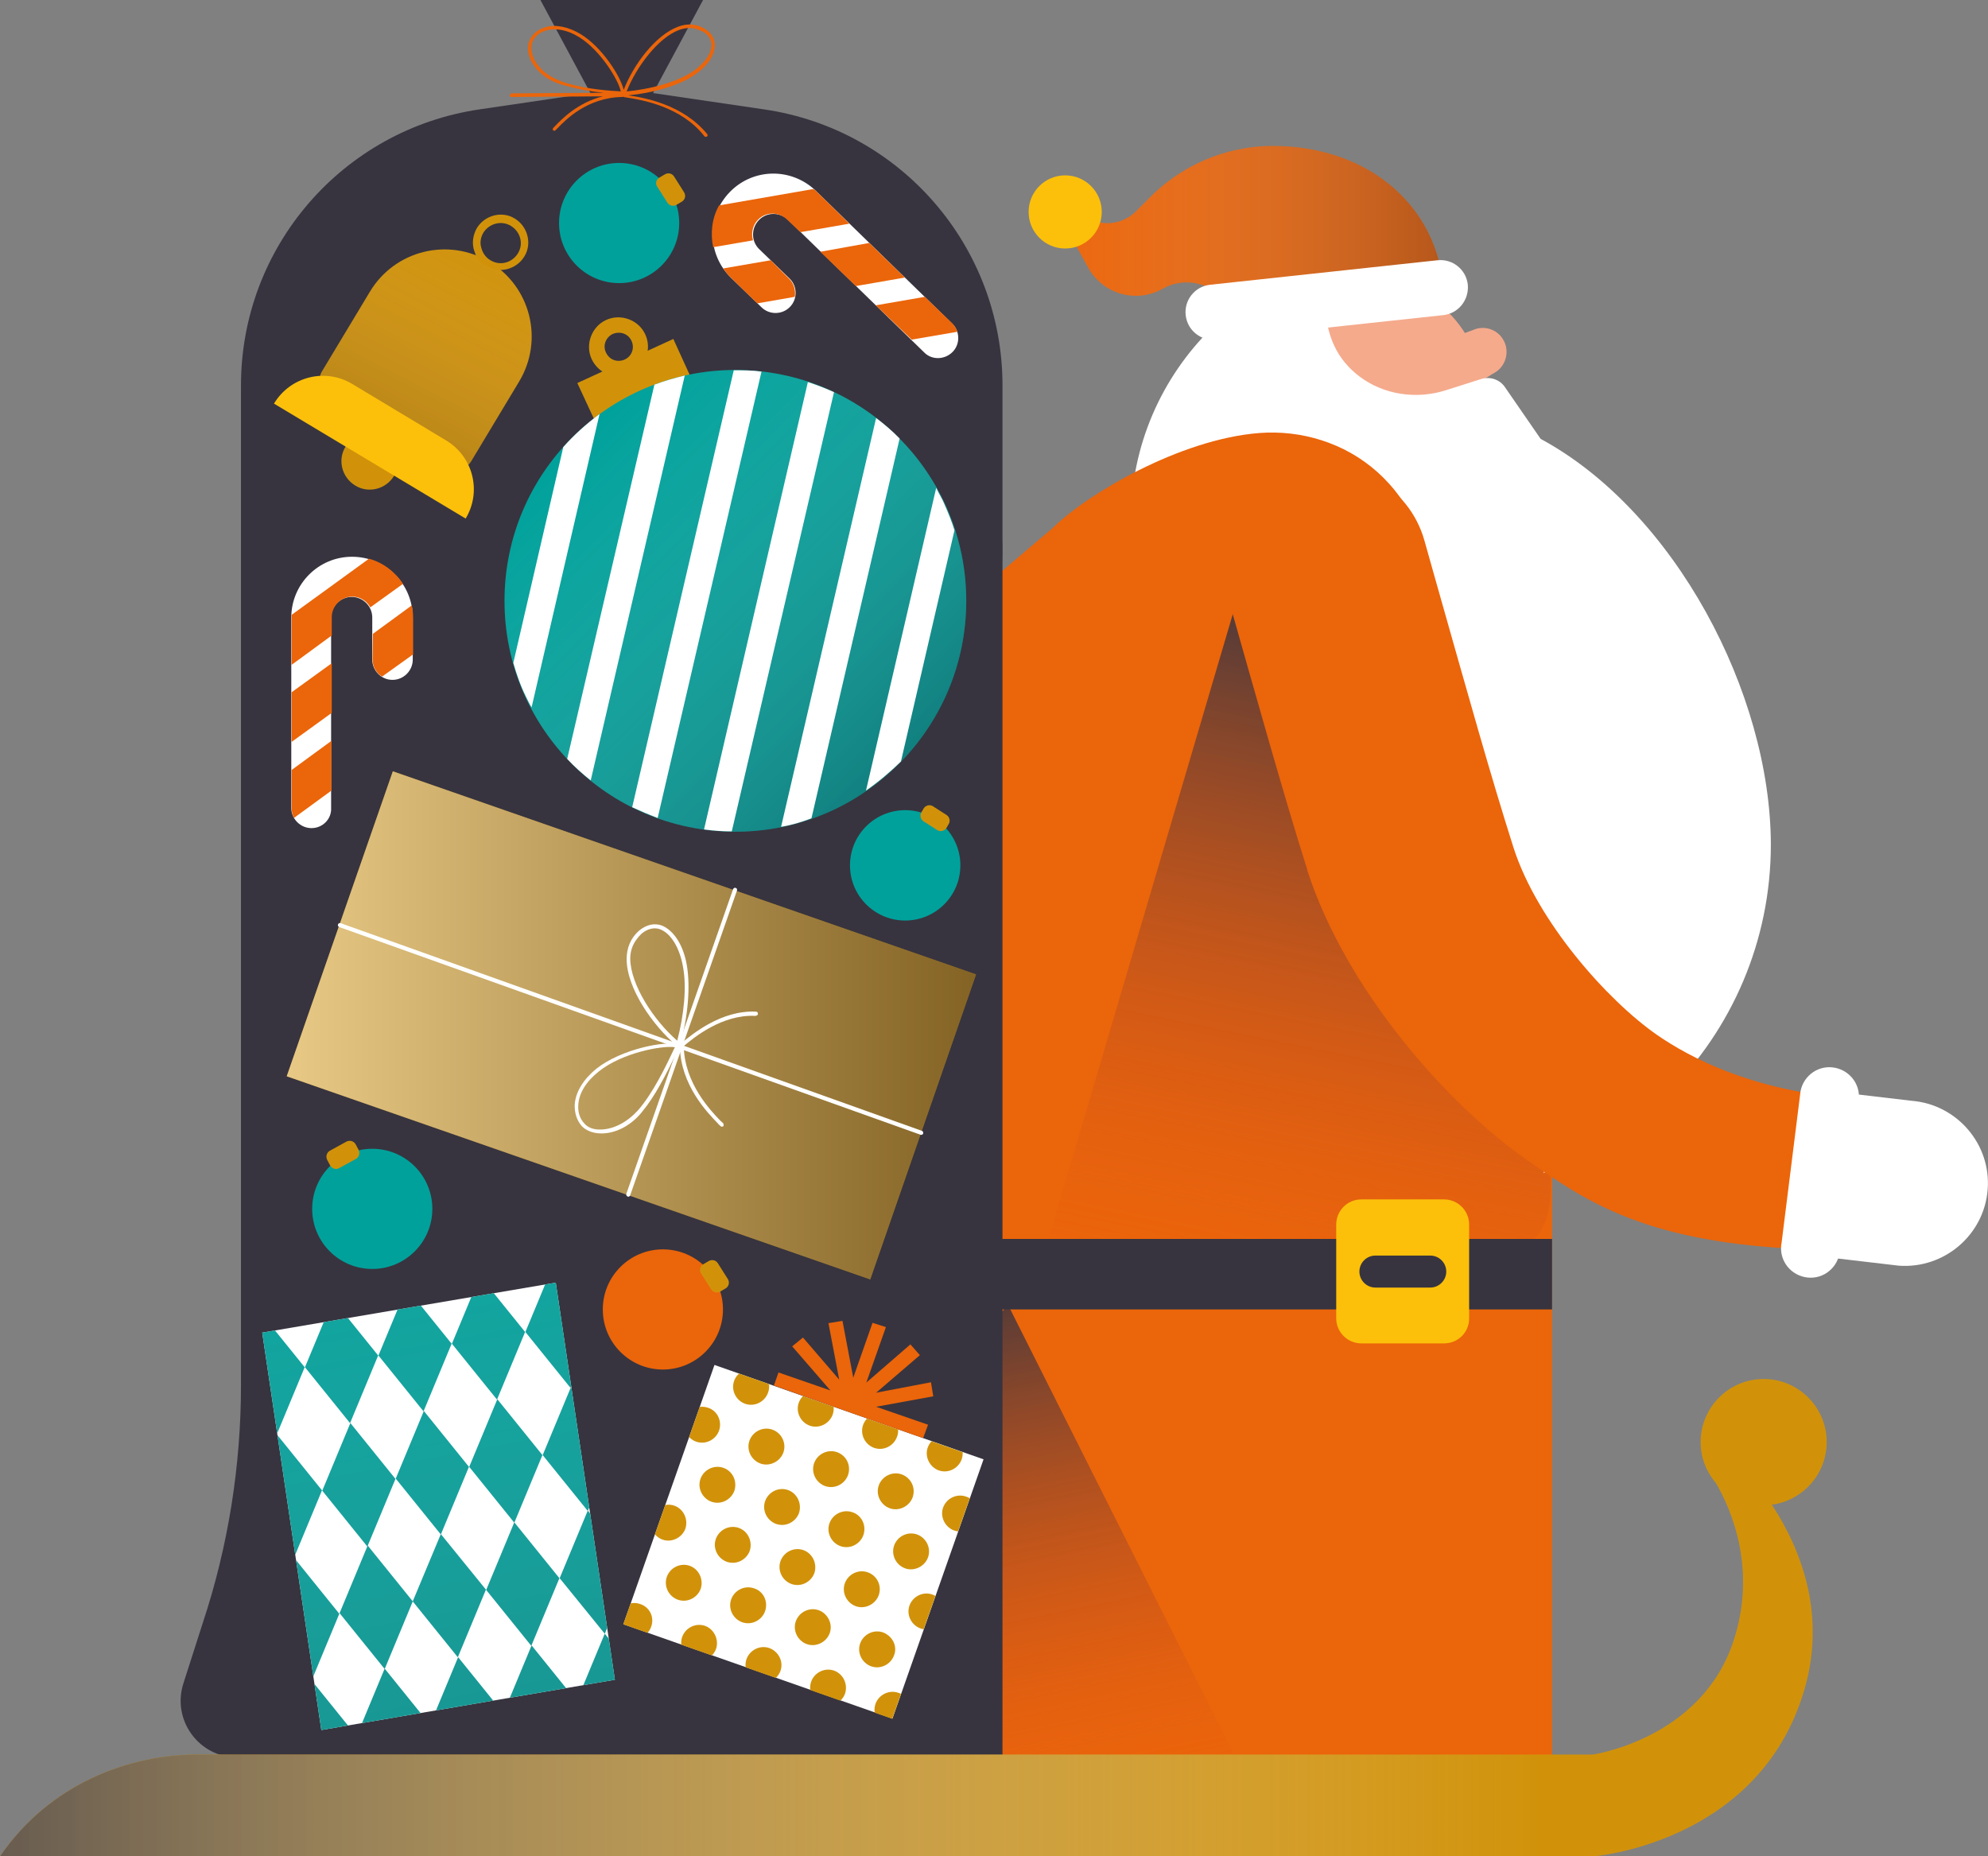 <svg version="1.1" id="Capa_1" xmlns="http://www.w3.org/2000/svg" xmlns:xlink="http://www.w3.org/1999/xlink" x="0" y="0" viewBox="0 0 608.8 568.4" style="enable-background:new 0 0 608.8 568.4" xml:space="preserve">
    <rect x="0" y="0" width="608.8" height="568.4" fill="#808080" stroke="none"/>
    <style>
        .st1{fill:#f5aa8c}.st2{fill:#eb650a}.st4{fill:#fff}.st5{fill:#fcc00a}.st8{fill:#37343f}.st9{fill:#d1920a}.st12{fill:#00a19b}
    </style>
    <path d="m299.8 383.5 6.7 181.5 168.8-.4V340.3l-175.5 43.2z" style="fill-rule:evenodd;clip-rule:evenodd;fill:#eb650a"/>
    <circle class="st1" cx="418.5" cy="120.8" r="35.5"/>
    <path class="st2" d="M442.3 93c0-29.4-23.1-48.3-52.4-48.3-15.2 0-28.9 6.4-38.6 16.6l-3.4 3.4c-4.3 4.3-11.1 4.9-16 1.3l-12.6-9.3 13.9 25.2c4.5 8.2 14.8 11.1 22.9 6.5 6.2-3.5 13.9-2.1 18.5 3.2l5.8 9.7"/>
    <linearGradient id="SVGID_1_" gradientUnits="userSpaceOnUse" x1="319.3" y1="494.071" x2="442.3" y2="494.071" gradientTransform="matrix(1 0 0 -1 0 567.07)">
        <stop offset="0" style="stop-color:#fff;stop-opacity:0"/>
        <stop offset="1" style="stop-color:#37343f"/>
    </linearGradient>
    <path d="M442.3 93c0-29.4-23.1-48.3-52.4-48.3-15.2 0-28.9 6.4-38.6 16.6l-3.4 3.4c-4.3 4.3-11.1 4.9-16 1.3l-12.6-9.3 13.9 25.2c4.5 8.2 14.8 11.1 22.9 6.5 6.2-3.5 13.9-2.1 18.5 3.2l5.8 9.7" style="opacity:.3;fill:url(#SVGID_1_);enable-background:new"/>
    <path class="st4" d="m442 96.5-69.6 7.5c-4.6.5-8.8-2.8-9.3-7.5-.5-4.6 2.8-8.8 7.5-9.3l69.6-7.5c4.6-.5 8.8 2.8 9.3 7.5.4 4.7-2.9 8.8-7.5 9.3z"/>
    <path class="st1" d="M456.6 114.8c.3-.2.6-.4 1-.6 3.3-1.8 4.7-6 3.1-9.5-1.7-3.7-6-5.3-9.7-3.6l-12.1 4.4 4 12 .5 5.4 13.2-8.1z"/>
    <path class="st4" d="m471.8 134.4-10.9-15.8c-1.6-2.4-4.6-3.4-7.4-2.5l-10.7 3.4c-9.1 2.9-19.1 1.4-26.6-4.3-6.5-5-10.4-12.2-10.4-23.5l-31.4.8h6.1c-17.8 12.9-29.8 32.4-33.2 54.1l-7.7 9.8 59.2 2.4-17.2 207.3h53.2c59.3 0 107.5-48.1 107.5-107.5-.1-46.3-29.4-102-70.5-124.2z"/>
    <circle class="st5" cx="326.2" cy="64.9" r="11.2"/>
    <path class="st2" d="M441.5 387.4c1 36.5-44.7 151.8-44.7 151.8h-71.1l-52.3-335.9 48.5-41.2c.4-.4.8-.7 1.2-1.1 9.7-9.4 37.9-26.5 62.6-28.4 25.3-1.9 53.3 15.3 53.5 55.8s.3 63.5 1.2 87.3c1 23.8 27.2 53.2 38.9 67.3l-6.8 16.6V390l-31-2.6z"/>
    <linearGradient id="SVGID_00000114055805690549101000000002972822229162208664_" gradientUnits="userSpaceOnUse" x1="10091.841" y1="290.724" x2="10047.164" y2="510.524" gradientTransform="rotate(180 5242.149 345.365)">
        <stop offset="0" style="stop-color:#e9531d;stop-opacity:0"/>
        <stop offset="1" style="stop-color:#37343f"/>
    </linearGradient>
    <path style="fill:url(#SVGID_00000114055805690549101000000002972822229162208664_)" d="M461.4 382.6c22.1-1.7 12.1-35.9 4.3-65.8-11.6-44.5-85.5-137.8-85.5-137.8l-60 203.5h141.2v.1z"/>
    <linearGradient id="SVGID_00000149384111921915648500000005030645378876969883_" gradientUnits="userSpaceOnUse" x1="8740.696" y1="128.474" x2="8706.064" y2="298.855" gradientTransform="matrix(1 0 0 -1 -8445.196 690.73)">
        <stop offset="0" style="stop-color:#e9531d;stop-opacity:0"/>
        <stop offset="1" style="stop-color:#37343f"/>
    </linearGradient>
    <path style="fill:url(#SVGID_00000149384111921915648500000005030645378876969883_)" d="m380.7 542.9-71.9-143.1 11.9-11.9s-97 93.3-108.7 137.8c-7.8 29.9-17.8 15.5 4.3 17.3l164.4-.1z"/>
    <path class="st8" d="M306.5 379.4h168.8V401H306.5v-21.6z"/>
    <path class="st5" d="M442.2 411.4h-25.3c-4.2 0-7.7-3.4-7.7-7.7V375c0-4.2 3.4-7.7 7.7-7.7h25.3c4.2 0 7.7 3.4 7.7 7.7v28.8c0 4.2-3.4 7.6-7.7 7.6z"/>
    <path class="st2" d="M563.4 336c-27.4-2.5-45.9-12.1-56-19.1-15.1-10.5-36.6-34.6-43.9-57.3-7.2-22.7-13.4-45-24.4-83.8l-2.9-10.3c-4.7-16.6-21.8-26.3-38.5-21.7-16.6 4.6-26.4 21.8-21.8 38.4v.2c8.9 31.4 17.6 62.4 24.4 83.8v.2c12 37.2 43.4 72.2 67.4 88.9 16.6 11.5 34.4 24.7 81.4 27.1l14.3-46.4z"/>
    <path class="st4" d="m569.1 337.6-5.8 46.4c-1 4.9-5.7 8.1-10.6 7.1-4.9-1-8.1-5.7-7.1-10.6l5.8-46.4c1-4.9 5.7-8.1 10.6-7.1 4.9 1 8.1 5.7 7.1 10.6z"/>
    <path class="st8" d="M438 394.3h-16.8c-2.7 0-4.9-2.2-4.9-4.9s2.2-4.9 4.9-4.9H438c2.7 0 4.9 2.2 4.9 4.9s-2.2 4.9-4.9 4.9z"/>
    <path class="st4" d="m581.5 387.6-26.4-3.1L559 334l26.4 3.1c13.9 1.1 24.4 13.3 23.3 27.2-1.1 13.9-13.3 24.3-27.2 23.3z"/>
    <path class="st8" d="M62.1 497c7.8-23.5 11.7-48.2 11.7-72.9V160.6v33.1V118c0-42.4 31.1-78.3 73-84.5l34-5L165.5 0H215.3L200 28.5l34 5c41.9 6.1 73 42.1 73 84.5v70-23c.1 3.1 0 5.9 0 8.2v365H72.7c-11.8 0-20.2-11.5-16.5-22.8l5.9-18.4z"/>
    <path class="st9" d="m87.8 329.6 178.7 62.2 32.4-93.4-178.6-62.2-32.5 93.4z"/>
    <linearGradient id="SVGID_00000147189293273347111180000010318396089933505180_" gradientUnits="userSpaceOnUse" x1="87.8" y1="253.071" x2="298.9" y2="253.071" gradientTransform="matrix(1 0 0 -1 0 567.07)">
        <stop offset="0" style="stop-color:#fff"/>
        <stop offset="1" style="stop-color:#37343f"/>
    </linearGradient>
    <path style="opacity:.5;fill:url(#SVGID_00000147189293273347111180000010318396089933505180_);enable-background:new" d="m87.8 329.6 178.7 62.2 32.4-93.4-178.6-62.2-32.5 93.4z"/>
    <path class="st4" d="M282.6 347.3c.1-.1.1-.1.1-.2.1-.4-.1-.7-.4-.8l-178-63.6c-.4-.1-.7.1-.8.4-.1.4.1.7.4.8l178 63.6c.2.1.6 0 .7-.2z"/>
    <path class="st4" d="M192.9 366.2c.1-.1.1-.1.1-.2l32.7-93.3c.1-.4-.1-.7-.4-.8-.4-.1-.7.1-.8.4l-32.7 93.3c-.1.4.1.7.4.8.2.2.6 0 .7-.2z"/>
    <path class="st4" d="M207.3 320.3c-7.4-6.2-15.4-17.7-15.4-26.6 0-3.5 1.3-6.5 3.8-8.7 2.2-1.8 4.6-2.4 6.9-1.6 3.8 1.5 6.8 6.2 7.8 12.6s.3 15.2-2.1 23.9l-.3 1.1-.7-.7zM193 293.6c.1 8 7.2 18.9 14.4 25.1 2.1-8.1 2.9-16.4 1.8-22.4-1-6-3.7-10.4-7-11.7-1.8-.7-3.9-.2-5.7 1.3-.6.6-1 1-1.5 1.7-1.3 1.7-2 3.7-2 6z"/>
    <path class="st4" d="M232 310.8c.1-.1.1-.2.1-.4 0-.4-.3-.6-.6-.6-10.6-.5-19.5 6.9-22.9 9.7-.4.3-.6.6-.8.6-.3.2-.3.6-.2.8.2.3.6.3.8.2s.5-.4.8-.6c3.2-2.7 11.9-9.9 22.1-9.4.4 0 .5-.2.7-.3z"/>
    <path class="st4" d="M221.5 344.9c.2-.3.1-.6 0-.8-.1-.3-.5-.5-.8-.8-3-3.1-11.1-11.5-11.3-22.9 0-.4-.3-.6-.6-.6-.4 0-.6.3-.6.6.2 11.9 8.5 20.4 11.6 23.6.3.4.6.6.7.7.3.4.6.4 1 .2z"/>
    <path class="st4" d="M196.3 340.9c-3.3 3.9-7.8 6.2-12.1 6.2-2.5 0-4.6-.8-6-2.2-1.6-1.8-2.3-4.2-2.2-6.7.3-3.9 2.7-7.7 6.6-10.9 7.7-6.1 21.4-8.7 25.1-7.4l.6.3-.3.6c-.3.4-.6 1-.9 1.8-1.8 3.6-5.1 10.7-9 16-.6.8-1.3 1.6-1.8 2.3zm-12.9-12.8c-3.8 3-6.1 6.6-6.3 10.2-.2 2.2.5 4.4 1.9 5.8 1.1 1.3 3 1.9 5.1 1.8 3.9-.1 8-2.3 11.2-5.8 4.7-5.3 8.8-14 10.8-18.2.2-.6.5-.9.6-1.2-3.9-.6-16.2 1.7-23.3 7.4zM190.9 497.4l27.9-79.4 82.4 28.9-27.9 79.4-82.4-28.9z"/>
    <defs>
        <path id="SVGID_00000068636838707444438930000002407644372516578183_" transform="rotate(-70.634 246.03 472.161)" d="M203.9 428.5h84.2v87.3h-84.2z"/>
    </defs>
    <clipPath id="SVGID_00000163032794391501897790000012190552283361706132_">
        <use xlink:href="#SVGID_00000068636838707444438930000002407644372516578183_" style="overflow:visible"/>
    </clipPath>
    <path style="clip-path:url(#SVGID_00000163032794391501897790000012190552283361706132_);fill:#d1920a" d="M171.2 387.5c-1 2.9-4.2 4.4-7 3.4-2.9-1-4.4-4.2-3.4-7s4.2-4.4 7-3.4 4.4 4.2 3.4 7zm16.4-.2c-2.9-1-6 .6-7 3.4-1 2.9.6 6 3.4 7 2.9 1 6-.6 7-3.4s-.5-6-3.4-7zm19.8 6.9c-2.9-1-6 .6-7 3.4-1 2.9.6 6 3.4 7s6-.6 7-3.4c.9-2.9-.6-6-3.4-7zm19.7 6.8c-2.9-1-6 .6-7 3.4-1 2.9.6 6 3.4 7 2.9 1 6-.6 7-3.4 1.1-2.9-.5-6-3.4-7zm19.8 6.8c-2.9-1-6 .6-7 3.4-1 2.9.6 6 3.4 7 2.9 1 6-.6 7-3.4s-.6-6.1-3.4-7zm19.7 6.9c-2.9-1-6 .6-7 3.4s.6 6 3.4 7 6-.6 7-3.4c1.1-3-.5-6.1-3.4-7zm19.8 6.7c-2.9-1-6 .6-7 3.4-1 2.9.6 6 3.4 7s6-.6 7-3.4-.5-6-3.4-7zm19.7 6.8c-2.9-1-6 .6-7 3.4-1 2.9.6 6 3.4 7s6-.6 7-3.4-.5-6-3.4-7zm19.8 6.9c-2.9-1-6 .6-7 3.4-1 2.9.6 6 3.4 7s6-.6 7-3.4c1-3-.4-6-3.4-7zm19.8 6.8c-2.9-1-6 .6-7 3.4-1 2.9.6 6 3.4 7s6-.6 7-3.4c1-3-.5-6.1-3.4-7zM172.5 399c-2.9-1-6 .6-7 3.4-1 2.9.6 6 3.4 7 2.9 1 6-.6 7-3.4s-.5-6-3.4-7zm19.8 6.8c-2.9-1-6 .6-7 3.4-1 2.9.6 6 3.4 7s6-.6 7-3.4c1-2.9-.5-6-3.4-7zm19.8 6.8c-2.9-1-6 .6-7 3.4s.6 6 3.4 7c2.9 1 6-.6 7-3.4.9-2.8-.6-6-3.4-7zm19.7 6.9c-2.9-1-6 .6-7 3.4-1 2.9.6 6 3.4 7 2.9 1 6-.6 7-3.4 1.1-3-.5-6.1-3.4-7zm19.8 6.7c-2.9-1-6 .6-7 3.4-1 2.9.6 6 3.4 7s6-.6 7-3.4c1-2.9-.5-6-3.4-7zm19.7 6.8c-2.9-1-6 .6-7 3.4-1 2.9.6 6 3.4 7 2.9 1 6-.6 7-3.4 1.1-2.8-.5-6-3.4-7zm19.8 6.9c-2.9-1-6 .6-7 3.4s.6 6 3.4 7c2.9 1 6-.6 7-3.4 1-2.9-.5-6-3.4-7zm19.8 6.8c-2.9-1-6 .6-7 3.4s.6 6 3.4 7c2.9 1 6-.6 7-3.4 1-3-.6-6.1-3.4-7zm19.7 6.7c-2.9-1-6 .6-7 3.4-1 2.9.6 6 3.4 7 2.9 1 6-.6 7-3.4s-.4-6-3.4-7zm19.9 6.9c-2.9-1-6 .6-7 3.4-1 2.9.6 6 3.4 7s6-.6 7-3.4c.9-2.9-.6-6-3.4-7zm-193.1-49.7c-2.9-1-6 .6-7 3.4-1 2.9.6 6 3.4 7 2.9 1 6-.6 7-3.4 1.1-2.9-.5-6-3.4-7zm19.8 6.8c-2.9-1-6 .6-7 3.4-1 2.9.6 6 3.4 7s6-.6 7-3.4-.5-6-3.4-7zm19.8 6.9c-2.9-1-6 .6-7 3.4-1 2.9.6 6 3.4 7 2.9 1 6-.6 7-3.4 1-3-.5-6.1-3.4-7zm19.8 6.8c-2.9-1-6 .6-7 3.4-1 2.9.6 6 3.4 7 2.9 1 6-.6 7-3.4 1-2.9-.5-6.1-3.4-7zm19.7 6.7c-2.9-1-6 .6-7 3.4-1 2.9.6 6 3.4 7s6-.6 7-3.4-.5-6-3.4-7zm19.8 6.9c-2.9-1-6 .6-7 3.4-1 2.9.6 6 3.4 7 2.9 1 6-.6 7-3.4 1-2.9-.5-6-3.4-7zm19.8 6.8c-2.9-1-6 .6-7 3.4-1 2.9.6 6 3.4 7s6-.6 7-3.4c1-3-.6-6-3.4-7zm19.7 6.8c-2.9-1-6 .6-7 3.4s.6 6 3.4 7c2.9 1 6-.6 7-3.4 1-2.9-.5-6.1-3.4-7zm19.8 6.8c-2.9-1-6 .6-7 3.4-1 2.9.6 6 3.4 7s6-.6 7-3.4c1-2.9-.6-6-3.4-7zm19.7 6.8c-2.9-1-6 .6-7 3.4-1 2.9.6 6 3.4 7s6-.6 7-3.4c1-2.9-.4-6-3.4-7zm-173.2-42.8c-2.9-1-6 .6-7 3.4-1 2.9.6 6 3.4 7 2.9 1 6-.6 7-3.4 1.1-2.9-.5-6-3.4-7zm19.8 6.8c-2.9-1-6 .6-7 3.4-1 2.9.6 6 3.4 7 2.9 1 6-.6 7-3.4 1-3-.4-6.1-3.4-7zm19.8 6.7c-2.9-1-6 .6-7 3.4-1 2.9.6 6 3.4 7 2.9 1 6-.6 7-3.4s-.5-6-3.4-7zm19.8 6.9c-2.9-1-6 .6-7 3.4-1 2.9.6 6 3.4 7 2.9 1 6-.6 7-3.4.9-2.9-.5-6-3.4-7zm19.8 6.8c-2.9-1-6 .6-7 3.4-1 2.9.6 6 3.4 7 2.9 1 6-.6 7-3.4.9-2.9-.6-6-3.4-7zm19.7 6.8c-2.9-1-6 .6-7 3.4-1 2.9.6 6 3.4 7 2.9 1 6-.6 7-3.4 1-2.9-.5-6.1-3.4-7zm19.8 6.8c-2.9-1-6 .6-7 3.4-1 2.9.6 6 3.4 7s6-.6 7-3.4c1-2.9-.6-6-3.4-7zm19.7 6.8c-2.9-1-6 .6-7 3.4-1 2.9.6 6 3.4 7 2.9 1 6-.6 7-3.4 1-2.9-.5-6-3.4-7zm19.8 6.8c-2.9-1-6 .6-7 3.4-1 2.9.6 6 3.4 7s6-.6 7-3.4-.6-6-3.4-7zm19.7 6.8c-2.9-1-6 .6-7 3.4-1 2.9.6 6 3.4 7 2.9 1 6-.6 7-3.4 1.1-2.9-.4-5.9-3.4-7zm-192.9-49.6c-2.9-1-6 .6-7 3.4-1 2.9.6 6 3.4 7 2.9 1 6-.6 7-3.4 1-3-.5-6-3.4-7zm19.7 6.8c-2.9-1-6 .6-7 3.4-1 2.9.6 6 3.4 7 2.9 1 6-.6 7-3.4 1.1-2.9-.5-6.1-3.4-7zm19.8 6.8c-2.9-1-6 .6-7 3.4-1 2.9.6 6 3.4 7 2.9 1 6-.6 7-3.4 1-2.9-.4-6-3.4-7zm19.9 6.8c-2.9-1-6 .6-7 3.4-1 2.9.6 6 3.4 7s6-.6 7-3.4c.9-2.9-.6-6-3.4-7zm19.7 6.8c-2.9-1-6 .6-7 3.4-1 2.9.6 6 3.4 7 2.9 1 6-.6 7-3.4.9-2.8-.5-6-3.4-7zm19.8 6.8c-2.9-1-6 .6-7 3.4-1 2.9.6 6 3.4 7 2.9 1 6-.6 7-3.4.9-2.9-.6-6-3.4-7zm19.7 6.8c-2.9-1-6 .6-7 3.4-1 2.9.6 6 3.4 7s6-.6 7-3.4c1-2.9-.5-6-3.4-7zm19.8 6.8c-2.9-1-6 .6-7 3.4-1 2.9.6 6 3.4 7s6-.6 7-3.4-.6-6-3.4-7zm19.7 6.8c-2.9-1-6 .6-7 3.4-1 2.9.6 6 3.4 7s6-.6 7-3.4c1.1-2.8-.5-5.9-3.4-7zM325 502c-2.9-1-6 .6-7 3.4-1 2.9.6 6 3.4 7s6-.6 7-3.4c1-3-.6-6.1-3.4-7zm-173.2-42.9c-2.9-1-6 .6-7 3.4-1 2.9.6 6 3.4 7s6-.6 7-3.4c1-2.9-.5-6-3.4-7zm19.8 6.8c-2.9-1-6 .6-7 3.4-1 2.9.6 6 3.4 7 2.9 1 6-.6 7-3.4 1-2.9-.6-6-3.4-7zm19.7 6.8c-2.9-1-6 .6-7 3.4-1 2.9.6 6 3.4 7 2.9 1 6-.6 7-3.4s-.4-6-3.4-7zm19.9 6.8c-2.9-1-6 .6-7 3.4-1 2.9.6 6 3.4 7 2.9 1 6-.6 7-3.4.9-2.9-.6-6-3.4-7zm19.7 6.9c-2.9-1-6 .6-7 3.4-1 2.9.6 6 3.4 7 2.9 1 6-.6 7-3.4 1-3-.5-6.1-3.4-7zm19.8 6.7c-2.9-1-6 .6-7 3.4-1 2.9.6 6 3.4 7s6-.6 7-3.4-.6-6-3.4-7zm19.7 6.8c-2.9-1-6 .6-7 3.4-1 2.9.6 6 3.4 7 2.9 1 6-.6 7-3.4 1.1-2.8-.5-5.9-3.4-7zm19.8 6.9c-2.9-1-6 .6-7 3.4-1 2.9.6 6 3.4 7s6-.6 7-3.4c1-3-.6-6-3.4-7zm19.7 6.8c-2.9-1-6 .6-7 3.4s.6 6 3.4 7c2.9 1 6-.6 7-3.4s-.5-6.1-3.4-7zm19.8 6.7c-2.9-1-6 .6-7 3.4-1 2.9.6 6 3.4 7 2.9 1 6-.6 7-3.4s-.6-5.9-3.4-7zm-192.9-49.6c-2.9-1-6 .6-7 3.4-1 2.9.6 6 3.4 7 2.9 1 6-.6 7-3.4 1-2.9-.6-6-3.4-7zm19.7 6.8c-2.9-1-6 .6-7 3.4-1 2.9.6 6 3.4 7 2.9 1 6-.6 7-3.4s-.5-6-3.4-7zm19.8 6.8c-2.9-1-6 .6-7 3.4-1 2.9.6 6 3.4 7 2.9 1 6-.6 7-3.4s-.6-5.9-3.4-7zm19.7 6.9c-2.9-1-6 .6-7 3.4-1 2.9.6 6 3.4 7s6-.6 7-3.4c1.1-3-.5-6.1-3.4-7zm19.9 6.7c-2.9-1-6 .6-7 3.4-1 2.9.6 6 3.4 7 2.9 1 6-.6 7-3.4.9-2.8-.6-6-3.4-7zm19.7 6.8c-2.9-1-6 .6-7 3.4-1 2.9.6 6 3.4 7s6-.6 7-3.4-.5-5.9-3.4-7zm19.8 6.9c-2.9-1-6 .6-7 3.4-1 2.9.6 6 3.4 7 2.9 1 6-.6 7-3.4.9-2.9-.6-6-3.4-7zm19.7 6.8c-2.9-1-6 .6-7 3.4-1 2.9.6 6 3.4 7s6-.6 7-3.4c1.1-2.9-.5-6.1-3.4-7zm19.8 6.8c-2.9-1-6 .6-7 3.4s.6 6 3.4 7c2.9 1 6-.6 7-3.4 1-2.9-.6-6-3.4-7zm19.7 6.8c-2.9-1-6 .6-7 3.4-1 2.9.6 6 3.4 7 2.9 1 6-.6 7-3.4 1.1-2.9-.5-6-3.4-7zm-173.1-42.9c-2.9-1-6 .6-7 3.4-1 2.9.6 6 3.4 7 2.9 1 6-.6 7-3.4s-.6-5.9-3.4-7zm19.7 6.9c-2.9-1-6 .6-7 3.4-1 2.9.6 6 3.4 7 2.9 1 6-.6 7-3.4 1.1-3-.5-6-3.4-7zm19.8 6.8c-2.9-1-6 .6-7 3.4-1 2.9.6 6 3.4 7 2.9 1 6-.6 7-3.4 1-2.9-.6-6.1-3.4-7zm19.7 6.7c-2.9-1-6 .6-7 3.4-1 2.9.6 6 3.4 7 2.9 1 6-.6 7-3.4 1.1-2.8-.5-5.9-3.4-7zm19.8 6.9c-2.9-1-6 .6-7 3.4-1 2.9.6 6 3.4 7s6-.6 7-3.4c1-2.9-.5-6-3.4-7zm19.8 6.8c-2.9-1-6 .6-7 3.4-1 2.9.6 6 3.4 7 2.9 1 6-.6 7-3.4s-.5-6-3.4-7zm19.8 6.8c-2.9-1-6 .6-7 3.4-1 2.9.6 6 3.4 7 2.9 1 6-.6 7-3.4.9-2.9-.6-6-3.4-7zm19.7 6.8c-2.9-1-6 .6-7 3.4-1 2.9.6 6 3.4 7 2.9 1 6-.6 7-3.4 1-2.9-.5-6-3.4-7zm19.8 6.8c-2.9-1-6 .6-7 3.4s.6 6 3.4 7c2.9 1 6-.6 7-3.4s-.5-6-3.4-7zm19.7 6.8c-2.9-1-6 .6-7 3.4-1 2.9.6 6 3.4 7s6-.6 7-3.4c1.1-2.8-.5-5.9-3.4-7zm-192.9-49.6c-2.9-1-6 .6-7 3.4-1 2.9.6 6 3.4 7s6-.6 7-3.4c1-2.9-.5-6-3.4-7zm19.8 6.8c-2.9-1-6 .6-7 3.4-1 2.9.6 6 3.4 7 2.9 1 6-.6 7-3.4 1-2.9-.6-6.1-3.4-7zm19.7 6.7c-2.9-1-6 .6-7 3.4-1 2.9.6 6 3.4 7 2.9 1 6-.6 7-3.4 1.1-2.8-.5-5.9-3.4-7zm19.8 6.9c-2.9-1-6 .6-7 3.4-1 2.9.6 6 3.4 7 2.9 1 6-.6 7-3.4 1-2.9-.6-6-3.4-7zm19.7 6.8c-2.9-1-6 .6-7 3.4-1 2.9.6 6 3.4 7 2.9 1 6-.6 7-3.4 1.1-2.8-.5-6-3.4-7zm19.8 6.8c-2.9-1-6 .6-7 3.4-1 2.9.6 6 3.4 7 2.9 1 6-.6 7-3.4 1-2.9-.5-6-3.4-7zm19.8 6.9c-2.9-1-6 .6-7 3.4-1 2.9.6 6 3.4 7 2.9 1 6-.6 7-3.4 1-3-.5-6.1-3.4-7zm19.8 6.7c-2.9-1-6 .6-7 3.4-1 2.9.6 6 3.4 7s6-.6 7-3.4c.9-2.8-.5-6-3.4-7zm19.7 6.8c-2.9-1-6 .6-7 3.4-1 2.9.6 6 3.4 7s6-.6 7-3.4-.5-5.9-3.4-7zm19.8 6.9c-2.9-1-6 .6-7 3.4-1 2.9.6 6 3.4 7s6-.6 7-3.4c1-3-.5-6-3.4-7zm-173.2-42.9c-2.9-1-6 .6-7 3.4-1 2.9.6 6 3.4 7 2.9 1 6-.6 7-3.4 1-2.9-.5-6-3.4-7zm19.8 6.8c-2.9-1-6 .6-7 3.4-1 2.9.6 6 3.4 7s6-.6 7-3.4c1-2.9-.6-6-3.4-7zm19.7 6.8c-2.9-1-6 .6-7 3.4-1 2.9.6 6 3.4 7 2.9 1 6-.6 7-3.4 1.1-2.8-.5-6-3.4-7zm19.8 6.8c-2.9-1-6 .6-7 3.4-1 2.9.6 6 3.4 7 2.9 1 6-.6 7-3.4s-.5-5.9-3.4-7zm19.7 6.9c-2.9-1-6 .6-7 3.4s.6 6 3.4 7c2.9 1 6-.6 7-3.4 1.1-3-.5-6.1-3.4-7zm19.8 6.7c-2.9-1-6 .6-7 3.4-1 2.9.6 6 3.4 7 2.9 1 6-.6 7-3.4s-.4-6-3.4-7zm19.8 6.8c-2.9-1-6 .6-7 3.4-1 2.9.6 6 3.4 7s6-.6 7-3.4-.5-5.9-3.4-7zm19.8 6.9c-2.9-1-6 .6-7 3.4-1 2.9.6 6 3.4 7s6-.6 7-3.4c.9-2.9-.5-6-3.4-7zm19.8 6.8c-2.9-1-6 .6-7 3.4-1 2.9.6 6 3.4 7s6-.6 7-3.4c.9-2.9-.6-6.1-3.4-7zm19.7 6.8c-2.9-1-6 .6-7 3.4-1 2.9.6 6 3.4 7s6-.6 7-3.4c1-2.9-.5-6-3.4-7z"/>
    <path class="st2" d="m285.8 427.6-.7-4.3-16.8 3.2 13.4-11.5-2.9-3.3-13.5 11.7 6-17-4.1-1.3-5.9 16.8-3.3-17.4-4.3.7 3.3 17.3-11.1-12.9-3.3 2.7 11.7 13.5-15.9-5.5-1.4 4 24.9 8.8 20.8 7.3 1.5-4.1-15.9-5.5 17.5-3.2z"/>
    <path class="st9" d="m176.8 117.3 29.4-13.5 5.1 11.2-29.3 13.5-5.2-11.2z"/>
    <path class="st9" d="M181.2 110c-2.1-4.5 0-10 4.4-12 4.5-2.1 10 0 12 4.4 2.1 4.5.1 9.9-4.4 12s-9.8.2-12-4.4zm4.4-2c1 2.2 3.5 3.1 5.7 2.1s3.1-3.5 2.1-5.7-3.5-3.1-5.8-2.1c-2.1 1-3.1 3.6-2 5.7z"/>
    <circle class="st12" cx="225.2" cy="184" r="70.7"/>
    <linearGradient id="SVGID_00000067942297238966873770000006246219365057214109_" gradientUnits="userSpaceOnUse" x1="81.117" y1="398.236" x2="222.518" y2="398.236" gradientTransform="scale(1 -1) rotate(-45 -514.314 18.534)">
        <stop offset="0" style="stop-color:#fff;stop-opacity:0"/>
        <stop offset="1" style="stop-color:#37343f"/>
    </linearGradient>
    <circle style="opacity:.3;fill:url(#SVGID_00000067942297238966873770000006246219365057214109_);enable-background:new" cx="225.2" cy="184" r="70.7"/>
    <path class="st4" d="m200.4 117.8-26.7 114.6c2.2 2.4 4.6 4.5 7.2 6.6l28.8-124c-3.3.8-6.4 1.7-9.3 2.8zM172.5 136.9 157.2 203c1 3.5 2.2 7 3.9 10.4.6 1.1 1 2.2 1.7 3.2l20.8-89.8c-4.3 3.2-7.9 6.5-11.1 10.1zM224.7 113.4l-31.1 133.8c2.6 1.2 5.2 2.3 7.8 3.3l31.8-136.7c-2.8-.4-5.6-.4-8.5-.4zM275.9 233.2l16.4-70.8c-.8-2.6-1.9-5.3-3-7.8-.7-1.8-1.8-3.4-2.6-5.2l-21.5 92.7c3.9-2.7 7.4-5.7 10.7-8.9zM247.4 117l-31.8 137c2.9.4 5.6.6 8.5.6l31.3-134.5c-2.6-1.2-5.3-2.2-8-3.1zM248.5 250.6l27-116.3c-2.2-2.3-4.6-4.3-7.2-6.3l-29.1 125.2c3.1-.5 6.1-1.4 9.3-2.6zM80.3 408.1l89.9-15.3 18.1 121.6-89.9 15.4-18.1-121.7z"/>
    <defs>
        <path id="SVGID_00000150090787999776333380000011291302006815730829_" d="m80.3 408.1 89.9-15.3 18.1 121.6-89.9 15.4z"/>
    </defs>
    <clipPath id="SVGID_00000139266520456694363260000009178894288850865065_">
        <use xlink:href="#SVGID_00000150090787999776333380000011291302006815730829_" style="overflow:visible"/>
    </clipPath>
    <path style="clip-path:url(#SVGID_00000139266520456694363260000009178894288850865065_);fill:#00a19b" d="m60.4 346.9-8.6 20.7L38 350.5l8.6-20.7 13.8 17.1zm22.4-3.6L69 326.2l-8.6 20.7L74.3 364l8.5-20.7zm22.6-3.5-13.8-17.1-8.6 20.7 13.8 17.1 8.6-20.7zm22.4-3.6L114 319.1l-8.6 20.7 13.8 17.1 8.6-20.7zm22.4-3.6-13.8-17.1-8.6 20.7 13.8 17.1 8.6-20.7zm22.6-3.6L159 311.9l-8.6 20.7 13.8 17.1 8.6-20.7zm22.4-3.6-13.8-17.1-8.6 20.7 13.8 17.1 8.6-20.7zm22.5-3.6-13.8-17.1-8.6 20.7 13.8 17.1 8.6-20.7zM51.8 367.6l-8.6 20.7L57 405.4l8.6-20.7-13.8-17.1zm22.5-3.6-8.6 20.7 13.8 17.1 8.6-20.7L74.3 364zm36.3 13.5-13.8-17.1-8.6 20.7 13.8 17.1 8.6-20.7zm22.5-3.6-13.8-17.1-8.6 20.7 13.8 17.1 8.6-20.7zm22.5-3.6-13.8-17.1-8.6 20.7L147 391l8.6-20.7zm22.4-3.6-13.8-17.1-8.6 20.7 13.8 17.1 8.6-20.7zm0 0 13.8 17.1 8.6-20.7-13.8-17.1-8.6 20.7zm31-24.2-8.6 20.7 13.8 17.1 8.6-20.7-13.8-17.1zM57.1 405.2l-8.6 20.7L62.4 443l8.6-20.7-13.9-17.1zm22.4-3.6-8.6 20.7 13.8 17.1 8.6-20.7-13.8-17.1zM102 398l-8.6 20.7 13.8 17.1 8.6-20.7L102 398zm36.3 13.5-13.8-17.1-8.6 20.7 13.8 17.1 8.6-20.7zm22.5-3.6L147 390.8l-8.6 20.7 13.8 17.1 8.6-20.7zm13.9 17.1 8.6-20.7-13.8-17.1-8.6 20.7 13.8 17.1zm22.4-3.6 8.6-20.7-13.8-17.1-8.6 20.7 13.8 17.1zm22.6-3.6 8.6-20.7-13.9-17.1-8.6 20.7 13.9 17.1zM62.4 442.9l-8.6 20.7 13.8 17.1 8.6-20.7-13.8-17.1zm22.4-3.6L76.2 460 90 477.1l8.6-20.7-13.8-17.1zm22.5-3.5-8.6 20.7 13.8 17.1 8.6-20.7-13.8-17.1zm13.9 17 13.8 17.1 8.6-20.7-13.8-17.1-8.6 20.7zm36.3 13.5 8.6-20.7-13.8-17.1-8.6 20.7 13.8 17.1zm22.5-3.6 8.6-20.7-13.8-17.1-8.6 20.7 13.8 17.1zm22.5-3.6 8.6-20.7-13.8-17.1-8.6 20.7 13.8 17.1zm22.4-3.6 8.6-20.7-13.8-17.1-8.6 20.7 13.8 17.1zM67.6 480.6 59 501.2l13.8 17.1 8.6-20.7-13.8-17zm22.5-3.5-8.6 20.7 13.8 17.1 8.6-20.7-13.8-17.1zM104 494l13.8 17.1 8.6-20.7-13.8-17.1L104 494zm22.4-3.6 13.8 17.1 8.6-20.7-13.8-17-8.6 20.6zm22.5-3.5 13.8 17.1 8.6-20.7-13.8-17.1-8.6 20.7zm36.3 13.4 8.6-20.7-13.8-17-8.6 20.7 13.8 17zm22.5-3.6 8.6-20.7-13.8-17-8.6 20.7 13.8 17zm22.5-3.5 8.6-20.7-13.8-17.1-8.6 20.7 13.8 17.1zM72.9 518.3 64.3 539l13.8 17.1 8.6-20.7-13.8-17.1zm13.9 17 13.8 17.1 8.6-20.7-13.8-17.1-8.6 20.7zm22.4-3.6 13.8 17.1 8.6-20.7-13.8-17.1-8.6 20.7zm22.5-3.5 13.8 17.1 8.6-20.7-13.8-17.1-8.6 20.7zm22.5-3.6 13.8 17.1 8.6-20.7-13.8-17.1-8.6 20.7zm22.4-3.6 13.8 17.1 8.6-20.7-13.8-17.1-8.6 20.7zm36.4 13.5 8.6-20.7-13.8-17.1-8.6 20.7 13.8 17.1zm22.4-3.6 8.6-20.7-13.8-17.1-8.6 20.7 13.8 17.1zM69.6 576.6l13.8 17.1L92 573l-13.8-17.1-8.6 20.7zm22.5-3.5 13.8 17.1 8.6-20.7-13.8-17.1-8.6 20.7zm22.4-3.6 13.8 17.1 8.6-20.7-13.8-17.1-8.6 20.7zm22.5-3.6 13.8 17.1 8.6-20.7-13.8-17.1-8.6 20.7zm22.5-3.6 13.8 17.1 8.6-20.7-13.9-17.1-8.5 20.7zm22.4-3.6 13.8 17.1 8.6-20.7-13.8-17.1-8.6 20.7zm22.5-3.6 13.8 17.1 8.6-20.7-13.8-17.1-8.6 20.7zm36.4 13.4 8.6-20.7-13.8-17.1-8.6 20.7 13.8 17.1zM60.4 346.9l-8.6 20.7L38 350.5l8.6-20.7 13.8 17.1zm22.4-3.6L69 326.2l-8.6 20.7L74.3 364l8.5-20.7zm22.6-3.5-13.8-17.1-8.6 20.7 13.8 17.1 8.6-20.7zm22.4-3.6L114 319.1l-8.6 20.7 13.8 17.1 8.6-20.7zm22.4-3.6-13.8-17.1-8.6 20.7 13.8 17.1 8.6-20.7zm22.6-3.6L159 311.9l-8.6 20.7 13.8 17.1 8.6-20.7zm22.4-3.6-13.8-17.1-8.6 20.7 13.8 17.1 8.6-20.7zm22.5-3.6-13.8-17.1-8.6 20.7 13.8 17.1 8.6-20.7zM51.8 367.6l-8.6 20.7L57 405.4l8.6-20.7-13.8-17.1zm22.5-3.6-8.6 20.7 13.8 17.1 8.6-20.7L74.3 364zm36.3 13.5-13.8-17.1-8.6 20.7 13.8 17.1 8.6-20.7zm22.5-3.6-13.8-17.1-8.6 20.7 13.8 17.1 8.6-20.7zm22.5-3.6-13.8-17.1-8.6 20.7L147 391l8.6-20.7zm22.4-3.6-13.8-17.1-8.6 20.7 13.8 17.1 8.6-20.7zm0 0 13.8 17.1 8.6-20.7-13.8-17.1-8.6 20.7zm31-24.2-8.6 20.7 13.8 17.1 8.6-20.7-13.8-17.1zM57.1 405.2l-8.6 20.7L62.4 443l8.6-20.7-13.9-17.1zm22.4-3.6-8.6 20.7 13.8 17.1 8.6-20.7-13.8-17.1zM102 398l-8.6 20.7 13.8 17.1 8.6-20.7L102 398zm36.3 13.5-13.8-17.1-8.6 20.7 13.8 17.1 8.6-20.7zm22.5-3.6L147 390.8l-8.6 20.7 13.8 17.1 8.6-20.7zm13.9 17.1 8.6-20.7-13.8-17.1-8.6 20.7 13.8 17.1zm22.4-3.6 8.6-20.7-13.8-17.1-8.6 20.7 13.8 17.1zm22.6-3.6 8.6-20.7-13.9-17.1-8.6 20.7 13.9 17.1zM62.4 442.9l-8.6 20.7 13.8 17.1 8.6-20.7-13.8-17.1zm22.4-3.6L76.2 460 90 477.1l8.6-20.7-13.8-17.1zm22.5-3.5-8.6 20.7 13.8 17.1 8.6-20.7-13.8-17.1zm13.9 17 13.8 17.1 8.6-20.7-13.8-17.1-8.6 20.7zm36.3 13.5 8.6-20.7-13.8-17.1-8.6 20.7 13.8 17.1zm22.5-3.6 8.6-20.7-13.8-17.1-8.6 20.7 13.8 17.1zm22.5-3.6 8.6-20.7-13.8-17.1-8.6 20.7 13.8 17.1zm22.4-3.6 8.6-20.7-13.8-17.1-8.6 20.7 13.8 17.1zM67.6 480.6 59 501.2l13.8 17.1 8.6-20.7-13.8-17zm22.5-3.5-8.6 20.7 13.8 17.1 8.6-20.7-13.8-17.1zM104 494l13.8 17.1 8.6-20.7-13.8-17.1L104 494zm22.4-3.6 13.8 17.1 8.6-20.7-13.8-17-8.6 20.6zm22.5-3.5 13.8 17.1 8.6-20.7-13.8-17.1-8.6 20.7zm36.3 13.4 8.6-20.7-13.8-17-8.6 20.7 13.8 17zm22.5-3.6 8.6-20.7-13.8-17-8.6 20.7 13.8 17zm22.5-3.5 8.6-20.7-13.8-17.1-8.6 20.7 13.8 17.1zM72.9 518.3 64.3 539l13.8 17.1 8.6-20.7-13.8-17.1zm13.9 17 13.8 17.1 8.6-20.7-13.8-17.1-8.6 20.7zm22.4-3.6 13.8 17.1 8.6-20.7-13.8-17.1-8.6 20.7zm22.5-3.5 13.8 17.1 8.6-20.7-13.8-17.1-8.6 20.7zm22.5-3.6 13.8 17.1 8.6-20.7-13.8-17.1-8.6 20.7zm22.4-3.6 13.8 17.1 8.6-20.7-13.8-17.1-8.6 20.7zm36.4 13.5 8.6-20.7-13.8-17.1-8.6 20.7 13.8 17.1zm22.4-3.6 8.6-20.7-13.8-17.1-8.6 20.7 13.8 17.1zM69.6 576.6l13.8 17.1L92 573l-13.8-17.1-8.6 20.7zm22.5-3.5 13.8 17.1 8.6-20.7-13.8-17.1-8.6 20.7zm22.4-3.6 13.8 17.1 8.6-20.7-13.8-17.1-8.6 20.7zm22.5-3.6 13.8 17.1 8.6-20.7-13.8-17.1-8.6 20.7zm22.5-3.6 13.8 17.1 8.6-20.7-13.9-17.1-8.5 20.7zm22.4-3.6 13.8 17.1 8.6-20.7-13.8-17.1-8.6 20.7zm22.5-3.6 13.8 17.1 8.6-20.7-13.8-17.1-8.6 20.7zm36.4 13.4 8.6-20.7-13.8-17.1-8.6 20.7 13.8 17.1z"/>
    <defs>
        <path id="SVGID_00000132775953728734242640000007046923992775463846_" d="m80.3 408.1 89.9-15.3 18.1 121.6-89.9 15.4z"/>
    </defs>
    <clipPath id="SVGID_00000071538352943471462590000006456268102019164315_">
        <use xlink:href="#SVGID_00000132775953728734242640000007046923992775463846_" style="overflow:visible"/>
    </clipPath>
    <linearGradient id="SVGID_00000098941259762768889570000011379336361370867378_" gradientUnits="userSpaceOnUse" x1="114.957" y1="268.356" x2="176.588" y2="-54.874" gradientTransform="matrix(1 0 0 -1 0 567.07)">
        <stop offset="0" style="stop-color:#fff;stop-opacity:0"/>
        <stop offset="1" style="stop-color:#37343f"/>
    </linearGradient>
    <path style="opacity:.3;clip-path:url(#SVGID_00000071538352943471462590000006456268102019164315_);fill:url(#SVGID_00000098941259762768889570000011379336361370867378_);enable-background:new" d="m60.4 346.9-8.6 20.7L38 350.5l8.6-20.7 13.8 17.1zm22.4-3.6L69 326.2l-8.6 20.7L74.3 364l8.5-20.7zm22.6-3.5-13.8-17.1-8.6 20.7 13.8 17.1 8.6-20.7zm22.4-3.6L114 319.1l-8.6 20.7 13.8 17.1 8.6-20.7zm22.4-3.6-13.8-17.1-8.6 20.7 13.8 17.1 8.6-20.7zm22.6-3.6L159 311.9l-8.6 20.7 13.8 17.1 8.6-20.7zm22.4-3.6-13.8-17.1-8.6 20.7 13.8 17.1 8.6-20.7zm22.5-3.6-13.8-17.1-8.6 20.7 13.8 17.1 8.6-20.7zM51.8 367.6l-8.6 20.7L57 405.4l8.6-20.7-13.8-17.1zm22.5-3.6-8.6 20.7 13.8 17.1 8.6-20.7L74.3 364zm36.3 13.5-13.8-17.1-8.6 20.7 13.8 17.1 8.6-20.7zm22.5-3.6-13.8-17.1-8.6 20.7 13.8 17.1 8.6-20.7zm22.5-3.6-13.8-17.1-8.6 20.7L147 391l8.6-20.7zm22.4-3.6-13.8-17.1-8.6 20.7 13.8 17.1 8.6-20.7zm0 0 13.8 17.1 8.6-20.7-13.8-17.1-8.6 20.7zm31-24.2-8.6 20.7 13.8 17.1 8.6-20.7-13.8-17.1zM57.1 405.2l-8.6 20.7L62.4 443l8.6-20.7-13.9-17.1zm22.4-3.6-8.6 20.7 13.8 17.1 8.6-20.7-13.8-17.1zM102 398l-8.6 20.7 13.8 17.1 8.6-20.7L102 398zm36.3 13.5-13.8-17.1-8.6 20.7 13.8 17.1 8.6-20.7zm22.5-3.6L147 390.8l-8.6 20.7 13.8 17.1 8.6-20.7zm13.9 17.1 8.6-20.7-13.8-17.1-8.6 20.7 13.8 17.1zm22.4-3.6 8.6-20.7-13.8-17.1-8.6 20.7 13.8 17.1zm22.6-3.6 8.6-20.7-13.9-17.1-8.6 20.7 13.9 17.1zM62.4 442.9l-8.6 20.7 13.8 17.1 8.6-20.7-13.8-17.1zm22.4-3.6L76.2 460 90 477.1l8.6-20.7-13.8-17.1zm22.5-3.5-8.6 20.7 13.8 17.1 8.6-20.7-13.8-17.1zm13.9 17 13.8 17.1 8.6-20.7-13.8-17.1-8.6 20.7zm36.3 13.5 8.6-20.7-13.8-17.1-8.6 20.7 13.8 17.1zm22.5-3.6 8.6-20.7-13.8-17.1-8.6 20.7 13.8 17.1zm22.5-3.6 8.6-20.7-13.8-17.1-8.6 20.7 13.8 17.1zm22.4-3.6 8.6-20.7-13.8-17.1-8.6 20.7 13.8 17.1zM67.6 480.6 59 501.2l13.8 17.1 8.6-20.7-13.8-17zm22.5-3.5-8.6 20.7 13.8 17.1 8.6-20.7-13.8-17.1zM104 494l13.8 17.1 8.6-20.7-13.8-17.1L104 494zm22.4-3.6 13.8 17.1 8.6-20.7-13.8-17-8.6 20.6zm22.5-3.5 13.8 17.1 8.6-20.7-13.8-17.1-8.6 20.7zm36.3 13.4 8.6-20.7-13.8-17-8.6 20.7 13.8 17zm22.5-3.6 8.6-20.7-13.8-17-8.6 20.7 13.8 17zm22.5-3.5 8.6-20.7-13.8-17.1-8.6 20.7 13.8 17.1zM72.9 518.3 64.3 539l13.8 17.1 8.6-20.7-13.8-17.1zm13.9 17 13.8 17.1 8.6-20.7-13.8-17.1-8.6 20.7zm22.4-3.6 13.8 17.1 8.6-20.7-13.8-17.1-8.6 20.7zm22.5-3.5 13.8 17.1 8.6-20.7-13.8-17.1-8.6 20.7zm22.5-3.6 13.8 17.1 8.6-20.7-13.8-17.1-8.6 20.7zm22.4-3.6 13.8 17.1 8.6-20.7-13.8-17.1-8.6 20.7zm36.4 13.5 8.6-20.7-13.8-17.1-8.6 20.7 13.8 17.1zm22.4-3.6 8.6-20.7-13.8-17.1-8.6 20.7 13.8 17.1zM69.6 576.6l13.8 17.1L92 573l-13.8-17.1-8.6 20.7zm22.5-3.5 13.8 17.1 8.6-20.7-13.8-17.1-8.6 20.7zm22.4-3.6 13.8 17.1 8.6-20.7-13.8-17.1-8.6 20.7zm22.5-3.6 13.8 17.1 8.6-20.7-13.8-17.1-8.6 20.7zm22.5-3.6 13.8 17.1 8.6-20.7-13.9-17.1-8.5 20.7zm22.4-3.6 13.8 17.1 8.6-20.7-13.8-17.1-8.6 20.7zm22.5-3.6 13.8 17.1 8.6-20.7-13.8-17.1-8.6 20.7zm36.4 13.4 8.6-20.7-13.8-17.1-8.6 20.7 13.8 17.1zM60.4 346.9l-8.6 20.7L38 350.5l8.6-20.7 13.8 17.1zm22.4-3.6L69 326.2l-8.6 20.7L74.3 364l8.5-20.7zm22.6-3.5-13.8-17.1-8.6 20.7 13.8 17.1 8.6-20.7zm22.4-3.6L114 319.1l-8.6 20.7 13.8 17.1 8.6-20.7zm22.4-3.6-13.8-17.1-8.6 20.7 13.8 17.1 8.6-20.7zm22.6-3.6L159 311.9l-8.6 20.7 13.8 17.1 8.6-20.7zm22.4-3.6-13.8-17.1-8.6 20.7 13.8 17.1 8.6-20.7zm22.5-3.6-13.8-17.1-8.6 20.7 13.8 17.1 8.6-20.7zM51.8 367.6l-8.6 20.7L57 405.4l8.6-20.7-13.8-17.1zm22.5-3.6-8.6 20.7 13.8 17.1 8.6-20.7L74.3 364zm36.3 13.5-13.8-17.1-8.6 20.7 13.8 17.1 8.6-20.7zm22.5-3.6-13.8-17.1-8.6 20.7 13.8 17.1 8.6-20.7zm22.5-3.6-13.8-17.1-8.6 20.7L147 391l8.6-20.7zm22.4-3.6-13.8-17.1-8.6 20.7 13.8 17.1 8.6-20.7zm0 0 13.8 17.1 8.6-20.7-13.8-17.1-8.6 20.7zm31-24.2-8.6 20.7 13.8 17.1 8.6-20.7-13.8-17.1zM57.1 405.2l-8.6 20.7L62.4 443l8.6-20.7-13.9-17.1zm22.4-3.6-8.6 20.7 13.8 17.1 8.6-20.7-13.8-17.1zM102 398l-8.6 20.7 13.8 17.1 8.6-20.7L102 398zm36.3 13.5-13.8-17.1-8.6 20.7 13.8 17.1 8.6-20.7zm22.5-3.6L147 390.8l-8.6 20.7 13.8 17.1 8.6-20.7zm13.9 17.1 8.6-20.7-13.8-17.1-8.6 20.7 13.8 17.1zm22.4-3.6 8.6-20.7-13.8-17.1-8.6 20.7 13.8 17.1zm22.6-3.6 8.6-20.7-13.9-17.1-8.6 20.7 13.9 17.1zM62.4 442.9l-8.6 20.7 13.8 17.1 8.6-20.7-13.8-17.1zm22.4-3.6L76.2 460 90 477.1l8.6-20.7-13.8-17.1zm22.5-3.5-8.6 20.7 13.8 17.1 8.6-20.7-13.8-17.1zm13.9 17 13.8 17.1 8.6-20.7-13.8-17.1-8.6 20.7zm36.3 13.5 8.6-20.7-13.8-17.1-8.6 20.7 13.8 17.1zm22.5-3.6 8.6-20.7-13.8-17.1-8.6 20.7 13.8 17.1zm22.5-3.6 8.6-20.7-13.8-17.1-8.6 20.7 13.8 17.1zm22.4-3.6 8.6-20.7-13.8-17.1-8.6 20.7 13.8 17.1zM67.6 480.6 59 501.2l13.8 17.1 8.6-20.7-13.8-17zm22.5-3.5-8.6 20.7 13.8 17.1 8.6-20.7-13.8-17.1zM104 494l13.8 17.1 8.6-20.7-13.8-17.1L104 494zm22.4-3.6 13.8 17.1 8.6-20.7-13.8-17-8.6 20.6zm22.5-3.5 13.8 17.1 8.6-20.7-13.8-17.1-8.6 20.7zm36.3 13.4 8.6-20.7-13.8-17-8.6 20.7 13.8 17zm22.5-3.6 8.6-20.7-13.8-17-8.6 20.7 13.8 17zm22.5-3.5 8.6-20.7-13.8-17.1-8.6 20.7 13.8 17.1zM72.9 518.3 64.3 539l13.8 17.1 8.6-20.7-13.8-17.1zm13.9 17 13.8 17.1 8.6-20.7-13.8-17.1-8.6 20.7zm22.4-3.6 13.8 17.1 8.6-20.7-13.8-17.1-8.6 20.7zm22.5-3.5 13.8 17.1 8.6-20.7-13.8-17.1-8.6 20.7zm22.5-3.6 13.8 17.1 8.6-20.7-13.8-17.1-8.6 20.7zm22.4-3.6 13.8 17.1 8.6-20.7-13.8-17.1-8.6 20.7zm36.4 13.5 8.6-20.7-13.8-17.1-8.6 20.7 13.8 17.1zm22.4-3.6 8.6-20.7-13.8-17.1-8.6 20.7 13.8 17.1zM69.6 576.6l13.8 17.1L92 573l-13.8-17.1-8.6 20.7zm22.5-3.5 13.8 17.1 8.6-20.7-13.8-17.1-8.6 20.7zm22.4-3.6 13.8 17.1 8.6-20.7-13.8-17.1-8.6 20.7zm22.5-3.6 13.8 17.1 8.6-20.7-13.8-17.1-8.6 20.7zm22.5-3.6 13.8 17.1 8.6-20.7-13.9-17.1-8.5 20.7zm22.4-3.6 13.8 17.1 8.6-20.7-13.8-17.1-8.6 20.7zm22.5-3.6 13.8 17.1 8.6-20.7-13.8-17.1-8.6 20.7zm36.4 13.4 8.6-20.7-13.8-17.1-8.6 20.7 13.8 17.1z"/>
    <path class="st2" d="M192.4 29.2c7.2-.7 14-2.6 18.6-5.2 4.9-2.8 7.9-6.6 7.9-10.1 0-2.1-1.1-4-3.3-5.2-2.4-1.4-5.2-1.6-8-.5-6.9 2.6-13.6 11.6-16.6 19.3-1-4.2-6.6-13-13.1-17-3.8-2.3-7.7-3.1-10.8-2.2-2.1.6-3.9 1.9-4.8 3.8-.8 1.6-.8 3.5-.1 5.5 1.3 3.4 4.4 6.4 8.6 7.9.8.3 1.7.6 2.6.8 3.8 1.1 8 1.8 11.5 2.1l-28.2.2c-.3 0-.6.3-.6.6s.2.5.4.5h.2l27.9-.2c-7.6 1.9-12.5 6.9-14.6 9.1l-.6.6c-.1.1-.2.6 0 .7.1.1.2.1.2.1.2.1.4 0 .5-.1l.6-.6c2.5-2.6 9.1-9.4 19.8-9.6.1 0 .2 0 .3-.1.1 0 .1.1.2.1.3.1.6.1 1.1.2 4.5.7 16.5 2.7 23.6 11.8.1.1.2.2.3.2.2 0 .4 0 .5-.1.2-.2.3-.5.1-.7-7.4-9.1-19.3-11.2-24.2-11.9zm15.5-20c1.9-.7 3.8-.8 5.4-.3.6.2 1.2.5 1.8.7 1.8 1 2.8 2.5 2.8 4.2 0 3-2.9 6.6-7.4 9.1s-11.4 4.4-18.6 5.1c2.9-7.4 9.6-16.4 16-18.8zm-36.8 15.4c-3.8-1.5-6.7-4.2-7.9-7.4-.6-1.8-.6-3.4 0-4.7.8-1.6 2.3-2.7 4.2-3.2 2.9-.8 6.5-.1 10 2.1 6.6 4.1 12.1 13.3 12.7 16.6-.3 0-.7-.1-1.1-.1-4.1-.2-12.3-1-17.9-3.3z"/>
    <path class="st4" d="M291.7 107.8c2.4-2.4 2.3-6.4-.1-8.7l-41.8-40.7c-7.4-7.1-19.1-7-26.3.4s-7 19.1.4 26.3l9.3 9c2.4 2.4 6.4 2.3 8.7-.1 2.4-2.4 2.3-6.4-.1-8.7l-9.3-9c-2.5-2.4-2.5-6.4-.1-8.9s6.4-2.5 8.9-.1l41.8 40.7c2.3 2.3 6.2 2.2 8.6-.2z"/>
    <path class="st2" d="m268.2 93.5 15-2.6 8.4 8.1c.7.7 1.3 1.7 1.6 2.6l-14 2.4-11-10.5zM241.6 85.3c1.6 1.5 2.1 3.7 1.8 5.6l-11.5 2-8-7.8c-.9-.8-1.7-1.8-2.4-2.9l14.5-2.5 5.6 5.6zM249.7 58.3l10.4 10.2-15 2.6-4.1-3.9c-2.5-2.4-6.5-2.4-8.9.1-1.7 1.8-2.1 4.2-1.5 6.3l-12.2 2.1c-.9-4.2-.4-8.9 1.8-12.8l28.8-5c.4.2.6.3.7.4zM262.1 87.6l-10.9-10.5 15-2.7L277.1 85l-15 2.6z"/>
    <path class="st4" d="M95.4 253.6c-3.4 0-6.2-2.8-6.2-6.2v-58.3c0-10.2 8.3-18.6 18.6-18.6s18.6 8.3 18.6 18.6V202c0 3.4-2.8 6.2-6.2 6.2s-6.2-2.8-6.2-6.2v-12.9c0-3.5-2.9-6.3-6.3-6.3-3.5 0-6.3 2.9-6.3 6.3v58.3c.2 3.4-2.6 6.2-6 6.2z"/>
    <path class="st2" d="m101.6 226.8-12.3 9v11.7c0 1.1.3 2.1.7 3l11.5-8.4v-15.3h.1zM114.1 202c0 2.2 1.1 4.1 2.9 5.2l9.5-6.8v-11.3c0-1.3-.1-2.5-.4-3.7l-11.9 8.7-.1 7.9zM89.3 189.1v14.5l12.3-9V189c0-3.5 2.9-6.3 6.3-6.3 2.4 0 4.5 1.4 5.5 3.3l10-7.2c-2.4-3.7-6.1-6.5-10.4-7.7l-23.7 17.2v.8zM101.6 218.3v-15.2L89.3 212v15.2l12.3-8.9z"/>
    <circle class="st4" cx="151.5" cy="108.8" r="3.7"/>
    <path class="st9" d="M105.8 136.8c-2.5 4.1-1.1 9.4 3 11.9s9.4 1.1 11.9-3 1.1-9.4-3-11.9c-4.1-2.4-9.4-1.2-11.9 3zM137.4 143l-37.1-22.2c-2.4-1.4-3.1-4.5-1.8-6.9l14.8-24.6c7.6-12.6 23.9-16.7 36.6-9.1 12.6 7.6 16.7 23.9 9.1 36.6l-14.8 24.6c-1.4 2.2-4.4 3.1-6.8 1.6z"/>
    <linearGradient id="SVGID_00000057123586526406798780000009360199527801638305_" gradientUnits="userSpaceOnUse" x1="151.194" y1="494.845" x2="116.277" y2="427.672" gradientTransform="matrix(1 0 0 -1 0 567.07)">
        <stop offset="0" style="stop-color:#fff;stop-opacity:0"/>
        <stop offset="1" style="stop-color:#37343f"/>
    </linearGradient>
    <path style="opacity:.2;fill:url(#SVGID_00000057123586526406798780000009360199527801638305_);enable-background:new" d="m137.4 143-37.1-22.2c-2.4-1.4-3.1-4.5-1.8-6.9l14.8-24.6c7.6-12.6 23.9-16.7 36.6-9.1 12.6 7.6 16.7 23.9 9.1 36.6l-14.8 24.6c-1.4 2.2-4.4 3.1-6.8 1.6z"/>
    <path class="st5" d="m142.6 158.8-58.7-35.2c5-8.3 15.7-11 24-6l28.6 17.2c8.4 5 11.1 15.7 6.1 24z"/>
    <path class="st9" d="M146.2 79c-.5-.7-.8-1.7-1.1-2.6-.6-2.2-.2-4.5.9-6.5 2.4-4 7.7-5.4 11.6-3 4 2.4 5.4 7.7 3 11.6-2.4 4-7.7 5.4-11.6 3-1.3-.5-2.2-1.4-2.8-2.5zm1.8-7.7c-.8 1.4-1.1 3-.6 4.6.4 1.6 1.4 3 2.8 3.8 2.9 1.8 6.6.8 8.4-2.1s.8-6.6-2.1-8.4-6.7-.8-8.5 2.1z"/>
    <circle class="st2" cx="203" cy="401" r="18.4"/>
    <path class="st9" d="m214.7 390 3.1 4.9c.6.9 1.8 1.2 2.8.6l1.7-1c.9-.6 1.2-1.8.6-2.8l-3.1-4.9c-.6-.9-1.8-1.2-2.8-.6l-1.7 1c-1 .6-1.2 1.9-.6 2.8z"/>
    <circle class="st12" cx="189.6" cy="68.3" r="18.4"/>
    <path class="st9" d="m201.3 57.2 3.1 4.9c.6.9 1.8 1.2 2.8.6l1.7-1c.9-.6 1.2-1.8.6-2.8l-3.1-4.9c-.6-.9-1.8-1.2-2.8-.6l-1.7 1c-1 .6-1.3 1.9-.6 2.8z"/>
    <circle class="st12" cx="277.2" cy="265" r="16.9"/>
    <path class="st9" d="m282.8 251.5 4.2 2.7c.9.6 2.2.3 2.8-.6l.7-1.2c.6-.9.3-2.2-.6-2.8l-4.2-2.7c-.9-.6-2.2-.3-2.8.6l-.7 1.2c-.6.9-.3 2.2.6 2.8z"/>
    <circle class="st12" cx="114" cy="370.2" r="18.4"/>
    <path class="st9" d="m103.9 357.7 5.1-2.8c1-.6 1.3-1.8.8-2.8l-.9-1.7c-.6-1-1.8-1.3-2.8-.8l-5.1 2.8c-1 .6-1.3 1.8-.8 2.8l.9 1.7c.6 1 1.8 1.4 2.8.8zM60.5 537.3h427.3s33.1-4.7 43-34.6c7.4-22.2-.7-40.6-5.3-48.5-2.9-3.4-4.7-7.7-4.7-12.6 0-10.6 8.6-19.3 19.3-19.3 10.6 0 19.3 8.6 19.3 19.3 0 9.8-7.3 17.9-16.8 19.2 9.2 14 17.3 34.9 9.2 59.1-14.8 44.9-64 48.6-64 48.6H0c15-22 39.2-31.2 60.5-31.2z"/>
    <linearGradient id="SVGID_00000020357934403221743280000005210807262388093341_" gradientUnits="userSpaceOnUse" x1="471.752" y1="71.671" x2="-83.602" y2="71.671" gradientTransform="matrix(1 0 0 -1 0 567.07)">
        <stop offset="0" style="stop-color:#fff;stop-opacity:0"/>
        <stop offset="1" style="stop-color:#37343f"/>
    </linearGradient>
    <path style="fill:url(#SVGID_00000020357934403221743280000005210807262388093341_)" d="M60.5 537.3h427.3s33.1-4.7 43-34.6c7.4-22.2-.7-40.6-5.3-48.5-2.9-3.4-4.7-7.7-4.7-12.6 0-10.6 8.6-19.3 19.3-19.3 10.6 0 19.3 8.6 19.3 19.3 0 9.8-7.3 17.9-16.8 19.2 9.2 14 17.3 34.9 9.2 59.1-14.8 44.9-64 48.6-64 48.6H0c15-22 39.2-31.2 60.5-31.2z"/>
</svg>
